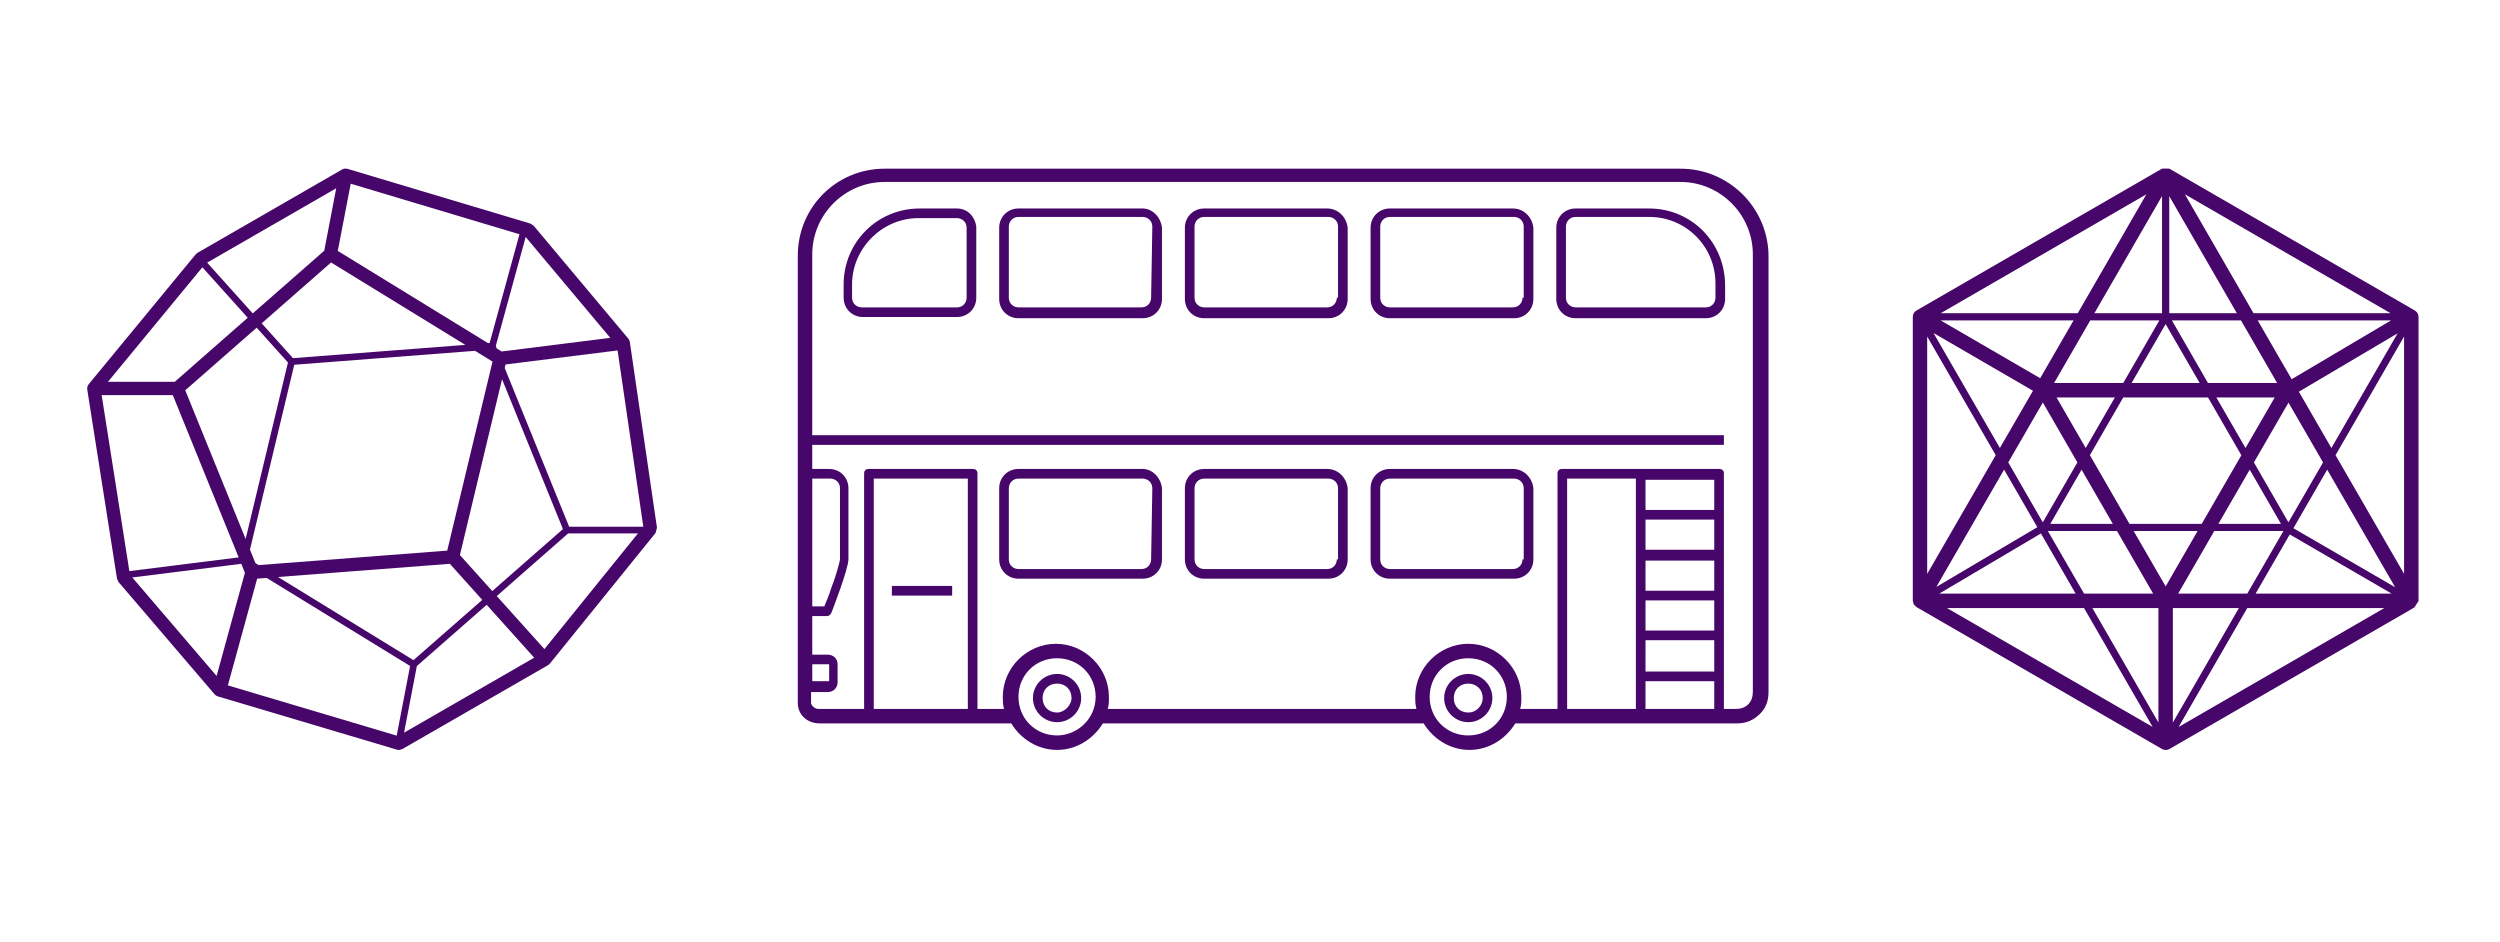 <?xml version="1.0" encoding="UTF-8"?>
<svg width="430px" height="162px" viewBox="0 0 430 162" version="1.1" xmlns="http://www.w3.org/2000/svg" xmlns:xlink="http://www.w3.org/1999/xlink">
    <!-- Generator: Sketch 61.2 (89653) - https://sketch.com -->
    <title>BODS-2</title>
    <desc>Created with Sketch.</desc>
    <g id="BODS-2" stroke="none" stroke-width="1" fill="none" fill-rule="evenodd">
        <g id="noun-double-decker-1669342" transform="translate(137, 29)" fill="#46066A" fill-rule="nonzero">
            <path d="M44.815,86.919 C42.533,86.919 40.667,88.785 40.667,91.066 C40.667,93.348 42.533,95.214 44.815,95.214 C47.096,95.214 48.963,93.348 48.963,91.066 C48.963,88.785 47.096,86.919 44.815,86.919 Z M44.815,93.556 C43.362,93.556 42.326,92.519 42.326,91.068 C42.326,89.615 43.364,88.579 44.815,88.579 C46.267,88.579 47.303,89.617 47.303,91.068 C47.303,92.311 46.059,93.556 44.815,93.556 Z M115.541,86.919 C113.259,86.919 111.393,88.785 111.393,91.066 C111.393,93.348 113.259,95.214 115.541,95.214 C117.822,95.214 119.689,93.348 119.689,91.066 C119.689,88.785 117.822,86.919 115.541,86.919 Z M115.541,93.556 C114.088,93.556 113.052,92.519 113.052,91.068 C113.052,89.615 114.09,88.579 115.541,88.579 C116.993,88.579 118.029,89.617 118.029,91.068 C118.029,92.311 116.992,93.556 115.541,93.556 Z M146.652,6.86 L134,6.86 C132.134,6.86 130.681,8.313 130.681,10.179 L130.681,22.416 C130.681,24.282 132.134,25.734 134,25.734 L156.4,25.734 C158.266,25.734 159.719,24.282 159.719,22.416 L159.719,20.134 C159.717,12.667 153.91,6.86 146.652,6.86 L146.652,6.86 Z M158.06,22.209 C158.06,23.038 157.438,23.868 156.4,23.868 L134,23.868 C133.171,23.868 132.341,23.246 132.341,22.209 L132.341,9.972 C132.341,9.143 132.963,8.312 134,8.312 L146.652,8.312 C153.081,8.312 158.06,13.498 158.06,19.72 L158.06,22.209 Z M27.6,6.86 L21.171,6.86 C13.911,6.86 8.104,12.667 8.104,19.927 L8.104,22.209 C8.104,24.075 9.557,25.527 11.423,25.527 L27.601,25.527 C29.467,25.527 30.92,24.075 30.92,22.209 L30.92,9.972 C30.713,8.312 29.467,6.86 27.601,6.86 L27.6,6.86 Z M29.26,22.209 C29.26,23.038 28.638,23.868 27.6,23.868 L11.216,23.868 C10.387,23.868 9.556,23.246 9.556,22.209 L9.556,19.927 C9.556,13.704 14.742,8.519 20.964,8.519 L27.602,8.519 C28.431,8.519 29.261,9.141 29.261,10.179 L29.26,22.209 Z M26.771,71.779 L16.401,71.779 L16.401,73.438 L26.771,73.438 L26.771,71.779 Z M59.542,51.66 L38.179,51.66 C36.312,51.66 34.86,53.113 34.86,54.979 L34.86,67.216 C34.86,69.082 36.312,70.535 38.179,70.535 L59.542,70.535 C61.408,70.535 62.861,69.082 62.861,67.216 L62.861,54.979 C62.652,53.111 61.2,51.66 59.542,51.66 Z M60.993,67.216 C60.993,68.045 60.371,68.875 59.333,68.875 L38.177,68.875 C37.348,68.875 36.518,68.253 36.518,67.216 L36.518,54.979 C36.518,54.15 37.14,53.32 38.177,53.32 L59.54,53.32 C60.369,53.32 61.2,53.942 61.2,54.979 L60.993,67.216 Z M91.275,51.66 L70.119,51.66 C68.253,51.66 66.8,53.113 66.8,54.979 L66.8,67.216 C66.8,69.082 68.253,70.535 70.119,70.535 L91.482,70.535 C93.348,70.535 94.801,69.082 94.801,67.216 L94.801,54.979 C94.593,53.111 93.142,51.66 91.275,51.66 L91.275,51.66 Z M92.935,67.216 C92.935,68.045 92.312,68.875 91.275,68.875 L70.119,68.875 C69.29,68.875 68.46,68.253 68.46,67.216 L68.46,54.979 C68.46,54.15 69.082,53.32 70.119,53.32 L91.482,53.32 C92.311,53.32 93.142,53.942 93.142,54.979 L93.142,67.216 L92.935,67.216 Z M123.215,51.66 L102.059,51.66 C100.193,51.66 98.74,53.113 98.74,54.979 L98.74,67.216 C98.74,69.082 100.193,70.535 102.059,70.535 L123.422,70.535 C125.289,70.535 126.741,69.082 126.741,67.216 L126.741,54.979 C126.534,53.111 125.082,51.66 123.215,51.66 L123.215,51.66 Z M124.875,67.216 C124.875,68.045 124.253,68.875 123.215,68.875 L102.059,68.875 C101.23,68.875 100.4,68.253 100.4,67.216 L100.4,54.979 C100.4,54.15 101.022,53.32 102.059,53.32 L123.422,53.32 C124.251,53.32 125.082,53.942 125.082,54.979 L125.082,67.216 L124.875,67.216 Z M59.541,6.86 L38.178,6.86 C36.312,6.86 34.86,8.313 34.86,10.179 L34.86,22.416 C34.86,24.282 36.312,25.735 38.178,25.735 L59.541,25.735 C61.408,25.735 62.86,24.282 62.86,22.416 L62.86,10.179 C62.652,8.313 61.199,6.86 59.541,6.86 Z M60.992,22.209 C60.992,23.038 60.37,23.868 59.333,23.868 L38.177,23.868 C37.348,23.868 36.518,23.246 36.518,22.209 L36.518,9.972 C36.518,9.143 37.14,8.313 38.177,8.313 L59.54,8.313 C60.369,8.313 61.2,8.935 61.2,9.972 L60.992,22.209 Z M91.275,6.86 L70.119,6.86 C68.252,6.86 66.8,8.313 66.8,10.179 L66.8,22.416 C66.8,24.282 68.252,25.735 70.119,25.735 L91.482,25.735 C93.348,25.735 94.801,24.282 94.801,22.416 L94.801,10.179 C94.592,8.313 93.141,6.86 91.275,6.86 L91.275,6.86 Z M92.934,22.209 C92.934,23.038 92.312,23.868 91.275,23.868 L70.119,23.868 C69.29,23.868 68.459,23.246 68.459,22.209 L68.459,9.972 C68.459,9.143 69.081,8.313 70.119,8.313 L91.482,8.313 C92.311,8.313 93.141,8.935 93.141,9.972 L93.141,22.209 L92.934,22.209 Z M123.215,6.86 L102.059,6.86 C100.193,6.86 98.74,8.313 98.74,10.179 L98.74,22.416 C98.74,24.282 100.193,25.735 102.059,25.735 L123.422,25.735 C125.288,25.735 126.741,24.282 126.741,22.416 L126.741,10.179 C126.534,8.313 125.081,6.86 123.215,6.86 L123.215,6.86 Z M124.874,22.209 C124.874,23.038 124.252,23.868 123.215,23.868 L102.059,23.868 C101.23,23.868 100.4,23.246 100.4,22.209 L100.4,9.972 C100.4,9.143 101.022,8.313 102.059,8.313 L123.422,8.313 C124.251,8.313 125.081,8.935 125.081,9.972 L125.081,22.209 L124.874,22.209 Z M152.044,0.015 L15.155,0.015 C6.86,0.015 0.222,6.653 0.222,14.949 L0.222,91.897 C0.222,93.972 1.882,95.423 3.955,95.423 L36.932,95.423 C38.592,98.12 41.495,99.986 44.814,99.986 C48.133,99.986 51.037,98.119 52.696,95.423 L107.866,95.423 C109.526,98.12 112.429,99.986 115.748,99.986 C119.067,99.986 121.971,98.119 123.63,95.423 L161.793,95.423 C163.452,95.423 164.696,94.801 165.734,93.763 C166.771,92.726 167.185,91.482 167.185,90.031 L167.185,56.431 L167.185,56.016 L167.185,14.742 C166.978,6.653 160.342,0.015 152.045,0.015 L152.044,0.015 Z M2.711,53.319 L5.822,53.319 C6.651,53.319 7.481,53.941 7.481,54.979 L7.481,67.215 C7.481,67.422 6.859,69.912 6.028,71.985 C5.613,73.438 4.991,74.682 4.784,75.304 L2.71,75.304 L2.711,53.319 Z M2.711,85.259 L5.615,85.259 L5.615,88.163 L2.711,88.163 L2.711,85.259 Z M29.466,92.934 L13.288,92.934 L13.288,53.32 L29.466,53.32 L29.466,92.934 Z M44.814,97.496 C41.082,97.496 38.177,94.592 38.177,90.858 C38.177,87.126 41.08,84.22 44.814,84.22 C48.547,84.22 51.452,87.124 51.452,90.858 C51.452,94.592 48.34,97.496 44.814,97.496 Z M115.54,97.496 C111.808,97.496 108.902,94.592 108.902,90.858 C108.902,87.126 111.806,84.22 115.54,84.22 C119.273,84.22 122.178,87.124 122.178,90.858 C122.177,94.592 119.273,97.496 115.54,97.496 Z M144.37,92.934 L132.547,92.934 L132.547,53.32 L144.37,53.32 L144.37,92.934 Z M157.851,92.934 L146.028,92.934 L146.028,88.164 L157.851,88.163 L157.851,92.934 Z M157.851,86.504 L146.028,86.504 L146.029,81.111 L157.851,81.111 L157.851,86.504 Z M157.851,79.452 L146.028,79.452 L146.028,74.267 L157.851,74.267 L157.851,79.452 Z M157.851,72.608 L146.028,72.608 L146.028,67.423 L157.851,67.423 L157.851,72.608 Z M157.851,65.556 L146.028,65.556 L146.029,60.371 L157.851,60.371 L157.851,65.556 Z M157.851,58.712 L146.028,58.712 L146.028,53.527 L157.851,53.527 L157.851,58.712 Z M164.488,56.015 L164.488,56.43 L164.488,90.03 C164.488,91.689 163.451,92.934 161.585,92.934 L159.51,92.934 L159.51,52.489 C159.51,52.282 159.51,52.074 159.303,51.867 C159.096,51.66 158.888,51.66 158.681,51.66 L131.719,51.66 C131.512,51.66 131.304,51.66 131.097,51.867 C130.89,52.074 130.89,52.282 130.89,52.489 L130.89,92.934 L124.461,92.934 C124.668,92.311 124.668,91.689 124.668,90.859 C124.668,85.881 120.52,81.733 115.542,81.733 C110.563,81.733 106.415,85.88 106.415,90.859 C106.415,91.481 106.415,92.103 106.622,92.934 L53.526,92.934 C53.733,92.311 53.733,91.689 53.733,90.859 C53.733,85.881 49.585,81.733 44.606,81.733 C39.628,81.733 35.48,85.88 35.48,90.859 C35.48,91.481 35.48,92.103 35.687,92.934 L31.124,92.934 L31.124,52.489 C31.124,52.282 31.124,52.074 30.917,51.867 C30.71,51.66 30.502,51.66 30.295,51.66 L12.458,51.66 C12.251,51.66 12.043,51.66 11.836,51.867 C11.628,52.075 11.628,52.282 11.628,52.489 L11.628,92.934 L3.746,92.934 C3.124,92.934 2.502,92.311 2.502,91.896 L2.502,90.03 L5.405,90.03 C6.443,90.03 7.065,89.201 7.065,88.37 L7.065,85.26 C7.065,84.223 6.236,83.601 5.405,83.601 L2.708,83.601 L2.71,76.964 L5.198,76.964 C5.614,76.964 5.82,76.757 6.027,76.342 C6.027,76.342 8.931,68.875 8.931,67.216 L8.931,54.979 C8.931,53.113 7.478,51.66 5.612,51.66 L2.708,51.66 L2.708,47.513 L159.508,47.513 L159.508,45.853 L2.708,45.853 L2.708,14.742 C2.708,7.898 8.309,2.297 15.154,2.297 L152.043,2.297 C158.887,2.297 164.488,7.897 164.488,14.742 L164.488,56.015 Z" id="Shape"></path>
        </g>
        <path d="M416,103.337 L415.987,103.165 L415.987,54.49 L415.982,54.442 L415.952,54.222 L415.934,54.134 L415.828,53.9 L415.815,53.874 L415.81,53.86 L415.639,53.64 L415.581,53.592 L415.401,53.442 L415.365,53.415 L373.111,29 L371.872,29 L329.617,53.415 L329.582,53.451 L329.401,53.587 L329.339,53.636 L329.168,53.869 L329.163,53.882 L329.053,54.142 L329.035,54.217 L329.004,54.438 L329,54.486 L329,103.32 L329.168,103.963 L329.644,104.422 L371.881,128.837 L371.925,128.85 L372.137,128.938 L372.212,128.965 L372.503,129 L372.798,128.965 L372.873,128.938 L373.085,128.85 L373.129,128.837 L415.274,104.484 L416,103.337 Z M391.672,65.88 L379.775,65.88 L373.568,55.111 L385.452,55.111 L391.672,65.88 Z M388.322,55.107 L411.261,55.107 L394.167,65.224 L388.322,55.107 Z M378.699,90.101 L366.268,90.101 L359.462,78.292 L365.197,68.36 L379.774,68.36 L385.513,78.305 L378.699,90.101 Z M386.951,80.781 L392.324,90.101 L381.569,90.101 L386.951,80.781 Z M366.987,91.334 L377.985,91.334 L372.493,100.861 L366.987,91.334 Z M363.404,90.101 L352.653,90.101 L358.026,80.781 L363.404,90.101 Z M358.744,77.059 L353.728,68.361 L363.761,68.361 L358.744,77.059 Z M378.342,65.88 L366.63,65.88 L372.488,55.737 L378.342,65.88 Z M381.212,68.361 L391.253,68.361 L386.228,77.059 L381.212,68.361 Z M373.11,53.873 L373.11,33.736 L384.739,53.873 L373.11,53.873 Z M371.867,53.873 L360.238,53.873 L371.867,33.728 L371.867,53.873 Z M371.413,55.107 L365.198,65.876 L353.305,65.876 L359.525,55.107 L371.413,55.107 Z M350.911,65.052 L333.781,55.107 L356.658,55.107 L350.911,65.052 Z M349.673,67.211 L343.982,77.054 L332.565,57.279 L349.673,67.211 Z M351.37,69.233 L357.312,79.535 L351.361,89.841 L345.419,79.535 L351.37,69.233 Z M350.417,90.678 L333.045,100.954 L344.704,80.777 L350.417,90.678 Z M351.039,91.754 L357.012,102.104 L333.548,102.104 L351.039,91.754 Z M352.234,91.335 L364.126,91.335 L370.342,102.104 L358.458,102.104 L352.234,91.335 Z M371.246,104.584 L371.246,124.262 L359.887,104.584 L371.246,104.584 Z M373.732,104.584 L385.091,104.584 L373.732,124.276 L373.732,104.584 Z M374.64,102.104 L380.855,91.335 L392.748,91.335 L386.532,102.104 L374.64,102.104 Z M393.837,91.925 L411.367,102.104 L387.961,102.104 L393.837,91.925 Z M394.463,90.855 L400.277,80.782 L411.967,101.007 L394.463,90.855 Z M393.612,89.841 L387.67,79.535 L393.621,69.247 L399.563,79.535 L393.612,89.841 Z M395.406,67.374 L412.39,57.332 L401,77.058 L395.406,67.374 Z M387.604,53.873 L375.799,33.419 L411.178,53.873 L387.604,53.873 Z M357.374,53.873 L333.8,53.873 L369.179,33.419 L357.374,53.873 Z M343.264,78.292 L331.477,98.714 L331.477,57.886 L343.264,78.292 Z M358.454,104.584 L370.259,125.038 L334.872,104.584 L358.454,104.584 Z M386.533,104.584 L410.107,104.584 L374.72,125.038 L386.533,104.584 Z M401.714,78.292 L413.501,57.886 L413.501,98.702 L401.714,78.292 Z" id="Shape" fill="#46066A" fill-rule="nonzero"></path>
        <path d="M113,90.77 L108.332,58.825 L108.332,58.811 L108.319,58.774 L108.254,58.552 L108.217,58.473 L108.106,58.293 L108.078,58.256 L91.788,38.82 L91.237,38.459 L59.758,29.037 L59.499,29 L59.448,29 L59.207,29.014 L59.142,29.028 L58.869,29.143 L58.855,29.143 L33.98,43.476 L33.67,43.735 L15.255,66.086 L15.241,66.114 L15.093,66.359 L15.074,66.396 L15.014,66.628 L15,66.706 L15.005,66.993 L20.126,99.535 L20.385,100.105 L36.903,119.411 L36.907,119.425 L36.94,119.453 L37.083,119.583 L37.162,119.634 L37.287,119.698 L37.384,119.749 L37.463,119.777 L68.289,128.949 L68.613,129 L69.192,128.843 L94.261,114.408 L94.33,114.358 L94.423,114.293 L94.525,114.177 L94.576,114.14 L112.755,91.673 L113,90.77 Z M37.258,116.268 L22.751,99.321 L41.504,96.975 L42.125,98.516 L37.258,116.268 Z M84.716,62.193 L76.923,94.707 L44.482,97.196 L43.935,96.859 L42.991,94.54 L50.612,62.739 L81.702,60.341 L84.716,62.193 Z M50.39,61.601 L45.009,55.613 L56.942,45.145 L80.038,59.32 L50.39,61.601 Z M55.771,43.122 L43.472,53.905 L35.628,45.172 L57.831,32.381 L55.771,43.122 Z M42.61,54.654 L30.061,65.668 L18.573,65.668 L34.807,45.973 L42.61,54.654 Z M44.148,56.362 L49.528,62.35 L42.249,92.712 L31.863,67.13 L44.148,56.362 Z M44.231,99.529 L45.865,99.4 L70.536,114.546 L68.23,126.531 L39.192,117.887 L44.231,99.529 Z M71.116,113.547 L47.816,99.243 L77.373,96.975 L82.948,103.181 L71.116,113.547 Z M79.104,95.471 L86.351,65.224 L96.825,91.001 L84.67,101.663 L79.104,95.471 Z M86.286,60.457 L85.448,59.939 L85.276,59.499 L90.416,40.762 L104.969,58.112 L86.286,60.457 Z M84.216,58.995 L83.943,59.023 L58.099,43.159 L60.322,31.599 L89.351,40.294 L84.216,58.995 Z M17.485,67.959 L29.724,67.959 L41.054,95.872 L22.25,98.232 L17.485,67.959 Z M71.699,114.559 L83.711,104.027 L91.879,113.125 L69.5,126.018 L71.699,114.559 Z M93.639,111.644 L85.443,102.523 L97.727,91.74 L109.734,91.74 L93.639,111.644 Z M97.894,90.602 L86.809,63.298 L86.957,62.687 L106.225,60.276 L110.651,90.602 L97.894,90.602 Z" id="Shape" fill="#46066A" fill-rule="nonzero"></path>
    </g>
</svg>